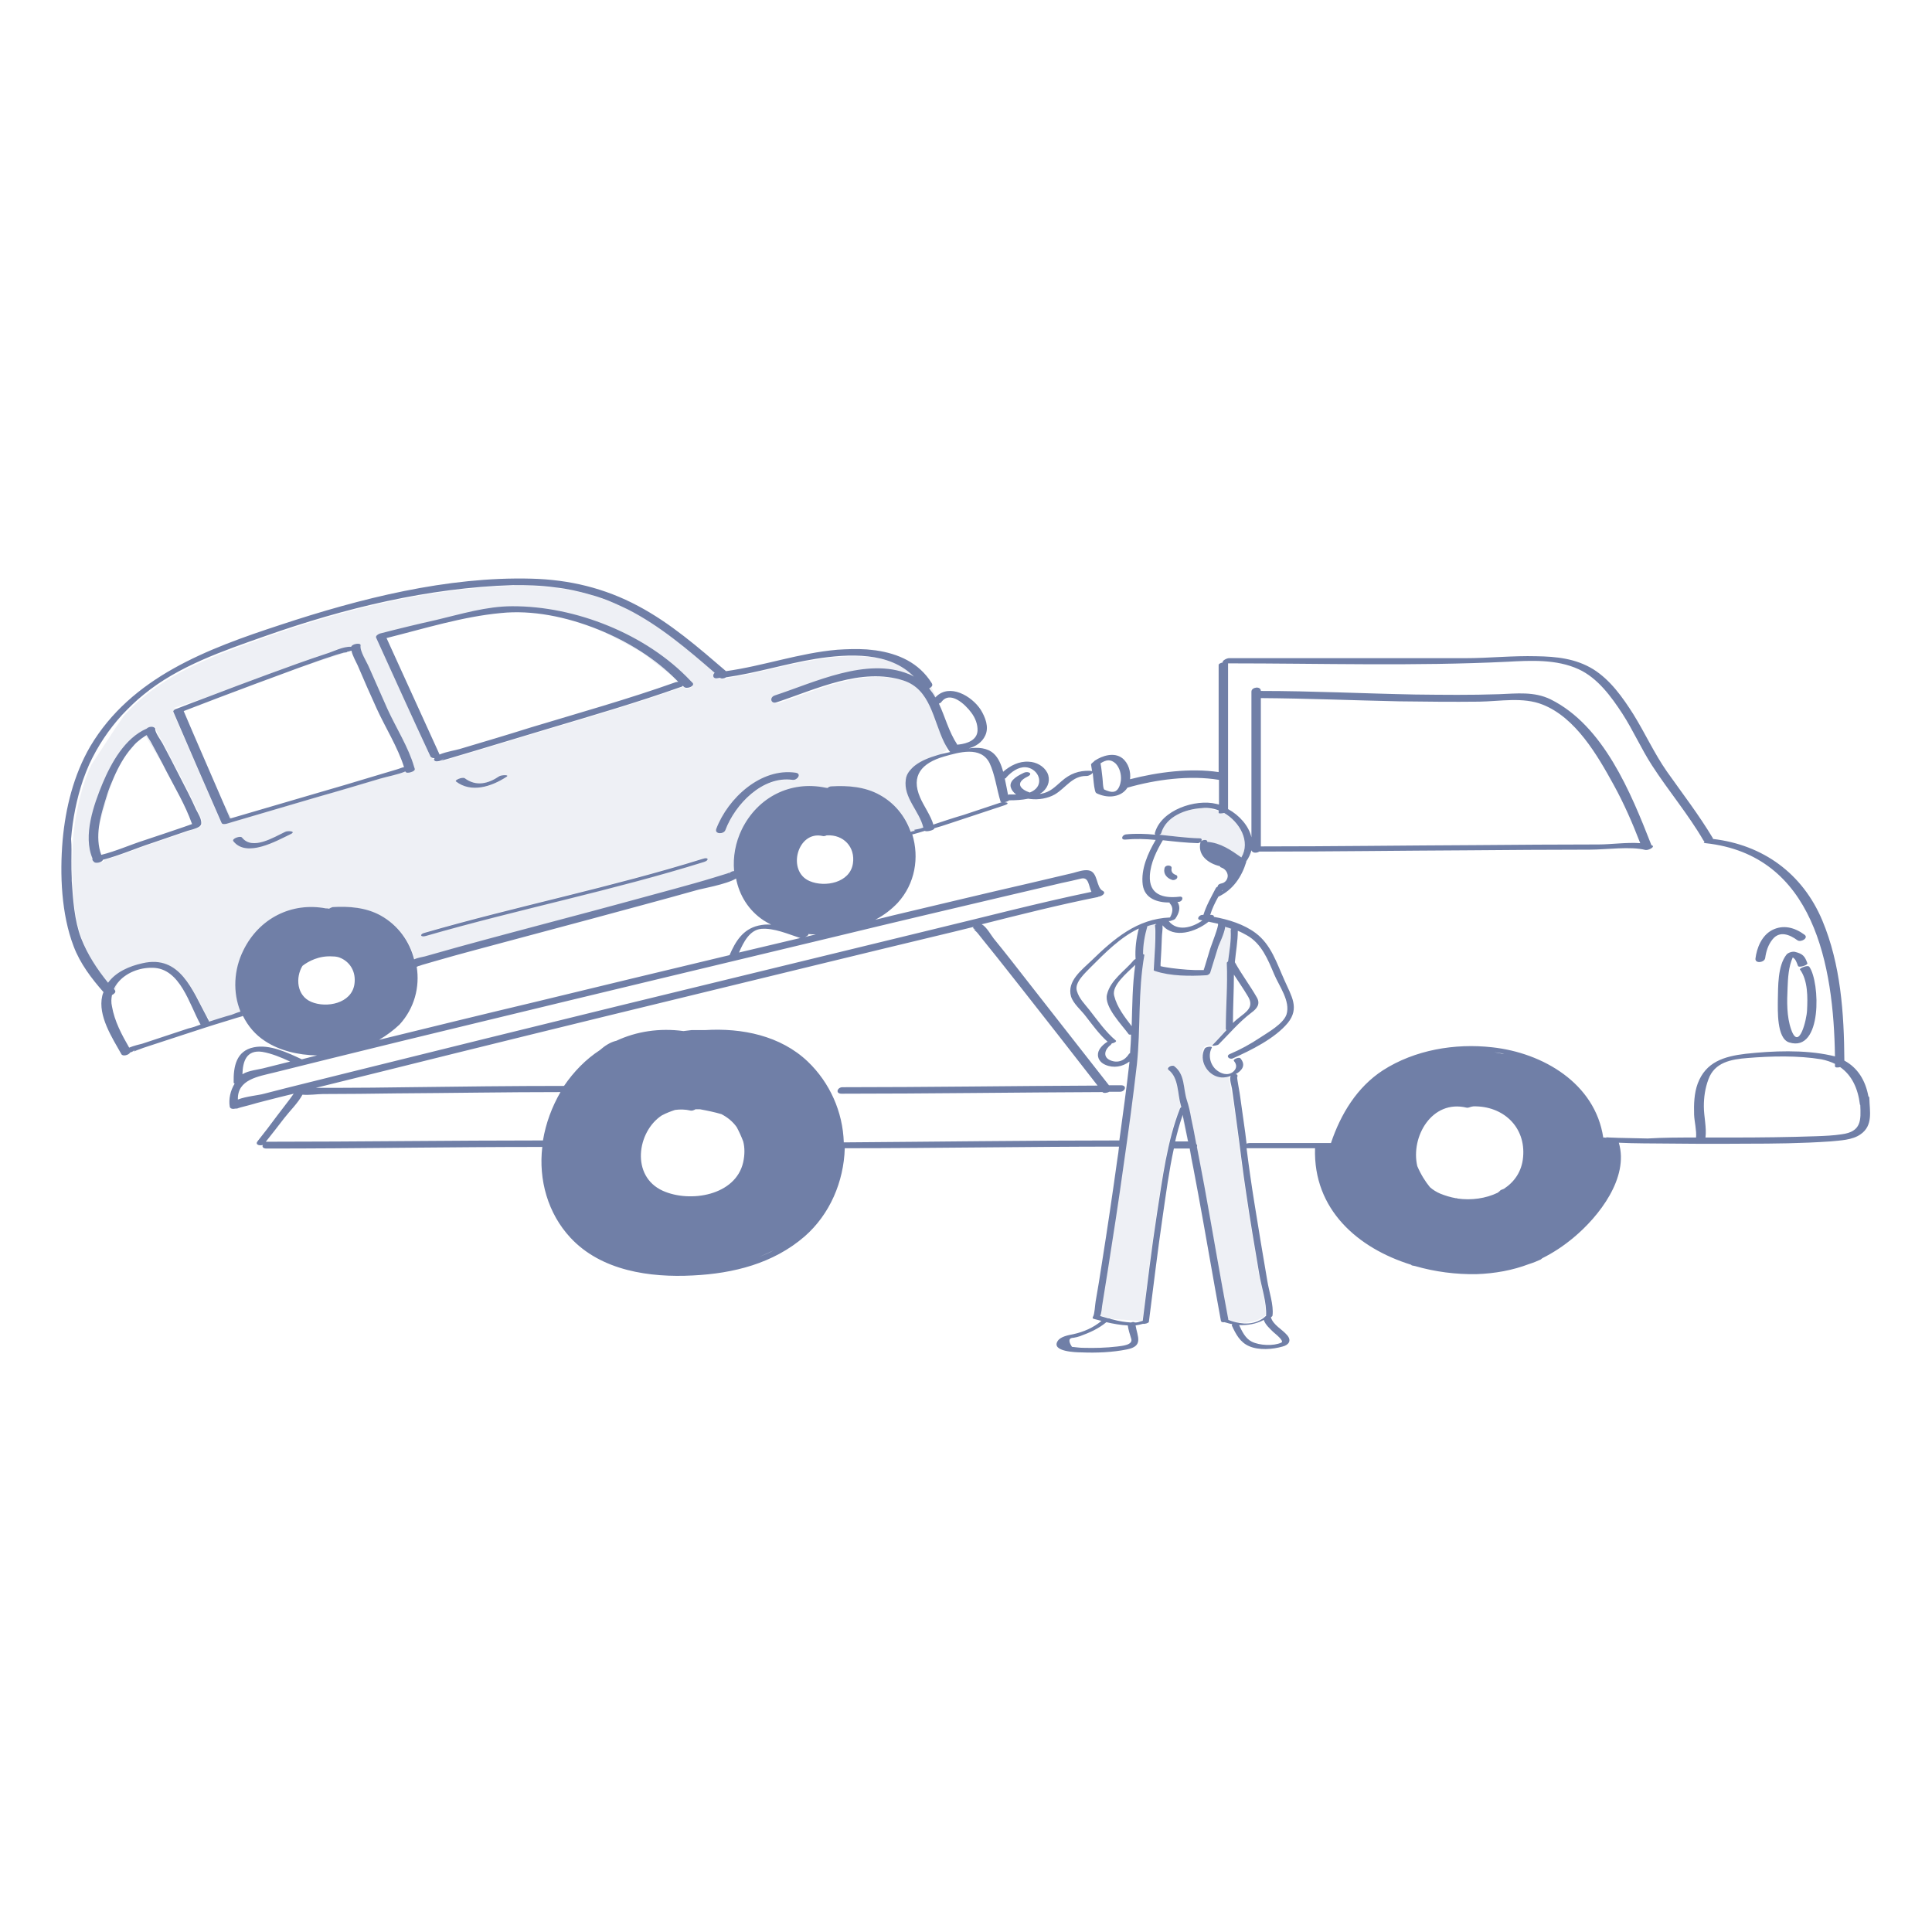 <?xml version="1.0" encoding="utf-8"?>
<!-- Generator: Adobe Illustrator 25.2.1, SVG Export Plug-In . SVG Version: 6.00 Build 0)  -->
<svg version="1.1" id="Layer_1" xmlns="http://www.w3.org/2000/svg" xmlns:xlink="http://www.w3.org/1999/xlink" x="0px" y="0px"
	 viewBox="0 0 595.3 595.3" style="enable-background:new 0 0 595.3 595.3;" xml:space="preserve">
<style type="text/css">
	.st0{opacity:0.12;fill:#707FA7;}
	.st1{fill:#707FA7;}
</style>
<path id="color_x5F_2" class="st0" d="M365,346c0.4,2,0.8,3.9,1.2,5.9c-0.1,0-0.1,0-0.2,0c-0.7-3.2-1.3-5.9-1.7-7.8
	c0-0.1,0.1-0.3,0.1-0.4C364.6,344.4,364.8,345.2,365,346z M387.8,392.1c-1.4-8.2-2.8-16.5-4-24.7c-1.1-7.1-1.9-14.3-2.9-21.5
	c-0.2-1.5-0.4-3-0.6-4.5l-1.8-10.1c-1.1,0.3-2.2,0.4-3,0.2c-3.8-0.7-6.4-5.3-4.5-8.8c0.3-0.6,2.4-0.8,2.2-0.3c0,0,0,0,0,0l0.4-0.4
	c-0.1,0-0.1-0.1,0-0.2c1.5-1.5,2.9-3.1,4.3-4.6c-0.1-0.1-0.2-0.2-0.2-0.4c0-6.8,0.6-13.5,0.3-20.3c0,0,0,0,0,0c0,0,0,0,0,0
	c0-0.1,0-0.1,0.1-0.2c0.1-0.1,0.2-0.2,0.3-0.3c0.4-3.2,1-6.4,0.8-9.6c0-0.2,0.1-0.3,0.2-0.4c-0.5-0.2-1-0.4-1.5-0.5h-0.5
	c-0.3,2-1.7,4.9-2.1,5.9c-0.8,2.7-1.7,5.4-2.5,8.1c-0.2,0.5-0.8,0.8-1.2,0.8c-5,0.3-11,0.3-15.8-1.3c-0.3-0.1-0.5-0.2-0.4-0.5
	c0.1-2.3,0.3-4.7,0.4-7c0.1-1.6,0.1-3.3,0.1-5c0-1.4-0.5-1.9,0.5-1.9c-0.2,0-0.3,0-0.4-0.1c-0.9,0.2-1.8,0.4-2.6,0.7
	c0,0,0,0.1,0,0.1c-0.8,2.8-1.3,5.6-1.3,8.5c0.2,0,0.4,0.1,0.4,0.3c-2,11.2-1.1,22.4-2.3,33.7c-1.2,10.4-2.6,20.8-4.1,31.1
	c-1.5,10.9-3.2,21.8-4.9,32.6c-0.6,3.5-1.1,7.1-1.7,10.6c-0.1,0.8-0.2,2.2-0.6,3.2c0.8,0.2,1.6,0.5,2.4,0.7c0.4,0,0.7,0.1,0.8,0.2
	c0.2,0.1,0.5,0.1,0.8,0.2l8.3,0.6c0.2-0.1,0.5-0.1,0.7-0.2c0,0,0.1,0,0.1,0c1.4-11.1,2.7-22.1,4.4-33.1c1.7-10.8,3.1-22.2,7.1-32.4
	c0.1-0.1,0.2-0.3,0.4-0.4c-0.1-0.2-0.1-0.5-0.2-0.7c-1-3.4-0.6-8.3-3.7-10.7c-0.9-0.7,1-1.7,1.7-1.2c3.4,2.6,2.7,6.8,3.9,10.5
	c0.6,1.8,1,3.6,1.3,5.4c0.6,2.7,1.1,5.4,1.6,8.1c0.3,0.2,0.3,0.6,0.2,0.9c0.8,4,1.5,8,2.3,12.1c2.5,13.7,4.8,27.5,7.4,41.2
	c1.5,0.6,3.2,1,4.8,1.1c0.4,0,0.7,0,1.1-0.1c1.7-0.2,3.3-0.8,4.4-1.3c0.3-0.2,0.7-0.5,1-0.8c0,0,0.1-0.1,0.2-0.1
	C390.2,401.1,388.4,395.9,387.8,392.1z M371.3,297.5l-0.6,1.3c0.1,0,0.1,0,0.2,0C371,298.4,371.1,298,371.3,297.5z M366.4,353.8
	c0.4,1.9,0.8,3.9,1.3,6c-0.4-2-0.8-4-1.1-6C366.5,353.8,366.4,353.8,366.4,353.8z M370,259.4c0,0-0.1,0.1-0.1,0.1c0,0,0,0,0.1,0
	C369.9,259.5,370,259.5,370,259.4z M370.1,259.3c0.6-0.5,2-0.6,1.9,0.2c4.1,0.3,7.2,2.5,10.5,4.8c2.9-4.9-0.5-10.9-5.3-13.7
	c-0.8,0.2-1.7,0.2-1.7,0s0-0.4,0-0.7c-1.6-0.5-3.3-0.8-5.2-0.9c-5.1,0.3-11,2.6-12.5,7.7c-0.1,0.3-0.3,0.4-0.6,0.5
	c4.1,0.4,8.2,1,12.4,1.1C370.5,258.4,370.5,258.8,370.1,259.3z M30.5,254.7c1.2-4.5,2.8-10.5,4.7-15.3c-0.8,1.8-1.5,3.5-2,5.1
	C32.2,247.5,31,251.1,30.5,254.7z M208.6,209.5c-6.5-6.3-15-11.8-24.1-15.5c7.3,3.5,13.5,7.2,13.5,7.2L208.6,209.5z M46.7,228.7
	c-0.3-0.6-1-1.5-1.4-2.3c-0.2,0.1-0.3,0.2-0.5,0.3l6.6,10.9c0,0,0,0,0,0C49.8,234.6,48.3,231.7,46.7,228.7z M40.8,230.2
	c0.7-0.7,1.2-1.3,1.7-1.8C41.9,229,41.3,229.6,40.8,230.2z M106.6,200.8c0.7,0.2-0.4,0.2-0.9,0.3c-0.8,0.2-1.6,0.5-2.4,0.7
	c-2.4,0.8-4.9,1.6-7.3,2.5c-1.4,0.5-2.8,1-4.2,1.5l15.6-5C107.1,200.8,106.8,200.8,106.6,200.8z M108.1,200.5l0.1,0c0,0,0,0,0,0
	C108.2,200.5,108.1,200.5,108.1,200.5z M70.9,252.2c0.1,0,0.2-0.1,0.4-0.1l-2.7-5.2C69.4,248.6,70.1,250.4,70.9,252.2z M209.3,210.2
	C209.2,210.1,209.2,210.1,209.3,210.2L209.3,210.2C209.2,210.2,209.3,210.2,209.3,210.2z M267.2,200c0.9,0.1,1.8,0.2,2.8,0.3
	C269,200.1,268,199.9,267.2,200z M35.3,305.1c0.1,0.1,0.2,0.2,0.2,0.3c0.1-0.6,0.3-1.5,0.7-2.5c-0.5,0.6-0.9,1.2-1.2,1.9
	C35.1,304.9,35.2,305,35.3,305.1z M288.4,214.6l-1.5-3c-0.2,0.2-0.4,0.3-0.6,0.4c0.7,0.9,1.4,1.8,1.9,2.8
	C288.3,214.7,288.4,214.7,288.4,214.6z M129.5,296.4C129.5,296.4,129.5,296.4,129.5,296.4C129.5,296.4,129.5,296.4,129.5,296.4
	C129.5,296.4,129.5,296.4,129.5,296.4z M291.3,228.8l0.4,2.4c0,0-1.1,0.7-2.6,1.6c-2.3,0.7-5,1.7-6.9,3.2c-0.1,0-0.2,0.1-0.3,0.1
	c-0.8,0.1-1.2,0.7-1.4,1.6c-0.6,0.8-1,1.6-1.1,2.6c-0.8,5.6,4.2,9.8,5.4,14.8c-0.3,0.1-0.6,0.2-0.9,0.3c-1,0.3-2.1,0.2-1.9,0.5
	l-1.3,0.2c-1.7-4.6-5-8.6-9.5-11.1c-4.5-2.5-9.8-2.9-14.8-2.6c-0.5,0-0.9,0.2-1.2,0.5l-0.7-0.1l0,0c-10.7-2.2-20.8,2.9-25.7,12.8
	c-2,4.1-2.8,8.6-2.4,12.9c-0.8,0.1-1.6,0.5-1.6,1.1c0-0.5,0.3-0.7,0.3-0.7c0,0-0.3,0.2-1,0.4c-1.3,0.4-2.6,0.8-3.9,1.2
	c-4,1.2-8,2.3-11.9,3.4c-11.3,3.1-22.7,6.2-34.1,9.2c-10.9,2.9-21.9,5.8-32.8,8.8c-3.5,0.9-6.9,1.9-10.3,2.9
	c-0.8,0.2-2.2,0.5-3.3,0.9c-1.4-5.5-4.9-10.6-10.3-13.5c-4.5-2.5-9.8-2.9-14.8-2.6c-0.5,0-0.8,0.2-1.1,0.5c-0.3,0-0.7,0-1-0.1
	c-10.6-2-20.6,3-25.4,12.9c-3,6-3.3,13-0.9,18.9c-1.1,0.3-2.2,0.8-2.8,1c-2.3,0.7-4.6,1.4-6.9,2.1c0-0.1,0-0.2-0.1-0.3
	c-0.1-0.1-0.2-0.3-0.2-0.4v-0.5c0,0-0.2-0.1-0.4-0.3c-4.4-8.1-8.2-19.2-19.8-16.5c-4.1,1-8.2,2.8-10.6,6c-3.5-4.1-6.4-8.6-8.3-13.7
	c-2.1-5.5-2.5-11.9-2.9-17.7c0-0.1,0-0.3,0-0.4c0-0.1,0-0.3,0-0.4c-0.1-1.8-0.1-3.6-0.1-5.4c0.1-2.2,0.2-4.6,0.3-6.6
	c0.5-6.2,1.7-12.3,3.7-18.2c0.6-1.6,1.2-3.2,1.9-4.8c1.8-2.6,6.8-10.5,10.1-15.2c2.1-2.3,4.3-4.4,6.7-6.3
	c10.7-8.7,24.6-13.4,37.4-18c24.4-8.6,50.4-15,76.3-15.7c2.1-0.1,4.3,0,6.4,0.1l6.7,0.6c3.6,0.5,7.2,1.2,10.7,2.2
	c2.1,0.7,4.7,1.6,7.6,2.7c1.4,0.6,2.8,1.2,4.1,1.9c9.8,5,18.4,12.4,26.7,19.5c-0.2,0.2-0.3,0.5-0.4,0.7c-0.1,0.6,0.2,1.1,1.2,1
	c0.2,0,0.5-0.1,0.7-0.1c0.1,0,0.2,0,0.2,0c0.5,0.3,1.3,0.1,1.8-0.2c9.3-1.4,18.4-4.3,27.7-5.7c10.2-1.6,22.6-2.2,30.2,5.5
	c-0.5-0.3-1-0.5-1.6-0.8c-13-5.3-29.1,2.6-41.3,6.6c-1.7,0.6-1.2,2.7,0.6,2.1c12.1-4,26.2-10.9,39.1-6.7
	C287.1,212.5,287.8,221.8,291.3,228.8z M115.9,196.5c5.6,12.2,11.2,24.4,16.7,36.7c0.2,0.4,0.7,0.6,1.3,0.6c0,0.1-0.1,0.1-0.1,0.2
	c0,0.2,0,0.3,0,0.4c0.1,0.2,0.4,0.4,0.8,0.4c0.8,0.1,1.9-0.4,2.1-1.1c-0.2,0.8-1.6,1.1-0.4,0.8c0.7-0.2,1.4-0.4,2.1-0.6
	c2.5-0.7,4.9-1.5,7.4-2.2c7.6-2.3,15.2-4.6,22.9-6.9c13.7-4.1,27.6-8.1,41-12.9c0.1,0,0.2-0.1,0.3-0.1c0.2-0.1,0.3-0.2,0.4-0.3
	c0.1,0.1,0.2,0.2,0.3,0.3c0.8,0.9,3.6-0.2,2.7-1.2c-0.2-0.2-0.5-0.5-0.7-0.7c-13.5-14.2-35.4-23-54.9-22.9
	c-7.8,0.1-15.7,2.4-23.3,4.2c-5.8,1.4-11.6,2.8-17.4,4.2C116.7,195.4,115.6,195.9,115.9,196.5z M153.7,239.2
	c-3.4,2.3-7.1,3.2-10.6,0.6c-0.7-0.5-3.3,0.6-2.7,1c4.8,3.6,11,1.7,15.6-1.4C157.2,238.5,154.3,238.8,153.7,239.2z M61.7,254.7
	c0.2-0.1,0.3-0.2,0.4-0.4c0.1-0.1,0.2-0.3,0.2-0.4c0.1-1.4-1-3.2-1.6-4.5c-1.6-3.4-3.3-6.8-5-10.1c-1.8-3.4-3.6-6.8-5.3-10.2
	c-0.6-1.1-2-3-2.3-4.3c0.1-0.2,0-0.3-0.1-0.5c0,0,0,0,0,0c-0.5-0.5-1.9-0.4-2.5,0.2c-6.7,2.9-11,10.5-13.6,16.9
	c-2.7,6.5-6.2,16-3.1,23.1c-0.1,0.3,0,0.6,0.4,0.8c0,0,0,0.1,0.1,0.1c0,0,0,0,0,0c0.5,0.9,2.8,0.3,2.9-0.5c0,0,0.1,0,0.1,0
	c5-1.3,10.1-3.5,14.9-5.1c3.7-1.2,7.4-2.5,11.1-3.8C58.7,255.8,60.7,255.4,61.7,254.7z M87.9,256.3c-3.6,1.7-10.1,5.8-13.3,1.8
	c-0.5-0.7-3.3,0.3-2.7,1.1c4.1,5.2,13.3-0.1,17.7-2.2C91.4,256.1,88.7,255.9,87.9,256.3z M126.6,237.9c0.6-0.2,1.2-0.6,1.1-1
	c-0.1-0.2-0.1-0.4-0.2-0.6c-1.7-6.1-5.6-12.2-8.2-17.8c-1.9-4.3-3.9-8.6-5.7-12.9c-0.6-1.4-2.9-5-2.6-6.7c0.2-0.9-2.7-0.4-2.9,0.4
	c-2.4-0.2-5.6,1.4-7.6,2.1c-6.1,2-12.1,4.2-18.1,6.4c-6.3,2.3-12.6,4.7-18.9,7.1l-9.8,3.2l0.3,0.5c-0.3,0.2-0.8,0.5-0.7,0.8
	c4.9,11.3,9.9,22.7,14.8,34c0,0.1,0.1,0.1,0.1,0.2c0.2,0.5,1.2,0.3,1.6,0.2c0.7-0.2,1.3-0.4,2-0.6c8.7-2.6,17.5-5.1,26.2-7.7
	c6.4-1.9,12.7-3.7,19.1-5.6c2.3-0.7,5.3-1.1,7.7-2.2C125,238.2,125.9,238.1,126.6,237.9z M216.6,264.5
	c-28.2,8.8-57.3,14.6-85.7,22.8c-1.7,0.5-1.4,1.5,0.3,1c28.4-8.2,57.5-14,85.7-22.8C218.6,265.1,218.3,264,216.6,264.5z
	 M245.2,238.2c-10.7-1.6-20.9,7.8-24.5,17.3c-0.6,1.6,2.3,1.6,2.8,0.4c3-8,11.5-16.8,20.7-15.5C245.7,240.6,247.2,238.5,245.2,238.2
	z"/>
<path id="color_x5F_1" class="st1" d="M362.6,270.7c-0.4,0.4-1,0.6-1.5,0.4c-1.5-0.5-2.7-1.8-2.3-3.5c0.1-0.6,0.6-0.9,1.2-0.9
	c0.4,0,1.1,0.2,1,0.8c-0.2,1.1,0.3,1.7,1.3,2.1C362.8,269.7,362.9,270.3,362.6,270.7z M573.3,349.5c-2.5,1.8-6.3,1.9-9.3,2.2
	c-8.7,0.6-17.4,0.7-26,0.7c-10.5,0.1-21.1,0-31.6-0.1c-2.5,0-5.1-0.1-7.6-0.2c3.2,10.8-6.1,22.7-13.9,29.2c-3.1,2.6-6.3,4.7-9.7,6.4
	c0,0,0,0-0.1,0.1c-0.1,0.1-0.3,0.2-0.4,0.3c-1.1,0.5-2.3,1-3.6,1.4c-5,1.9-10.4,2.9-16.2,3.1c-6.2,0.1-12.7-0.7-18.9-2.5
	c-0.3-0.1-0.7-0.1-1-0.2c-0.1-0.1-0.1-0.1-0.2-0.2c-16.4-5.1-30.2-17-29.6-35.9c-6.9,0-13.8,0-20.7,0c-0.1,0-0.3,0-0.4,0
	c0.7,5.6,1.5,11.2,2.4,16.8c1.3,8,2.6,16.1,4,24.1c0.5,3.2,2,7.4,1.6,10.6c0,0.2-0.2,0.4-0.5,0.6c0.7,2.4,3.5,3.7,5,5.5
	c1.4,1.6,0.6,3-1.4,3.5c-3.1,0.9-7.3,1.2-10.3-0.1c-2.8-1.2-4.1-3.7-5.3-6.3c-0.1-0.2,0-0.3,0.1-0.5c-0.8-0.1-1.6-0.4-2.4-0.6
	c-0.5,0.1-1,0-1.1-0.4c-2.4-13-4.6-26.1-7-39.1c-0.5-2.7-1-5.3-1.5-8c-0.4-2-0.8-4-1.1-6c0,0-0.1,0-0.1,0c-1.6,0-3.2,0-4.8,0
	c-1.5,6.8-2.4,13.8-3.4,20.6c-1.6,10.9-2.9,21.9-4.3,32.8c-0.1,0.4-1.3,0.7-1.8,0.6c-0.8,0.2-1.5,0.4-2.3,0.5
	c0.6,3.5,2.5,6.4-2.7,7.4c-4.5,0.9-9.4,1.1-14.1,0.9c-1.4,0-9.3-0.2-7.2-3.5c0.9-1.4,3.3-1.8,4.8-2.1c3.2-0.7,6.2-2,8.7-4.1
	c-0.8-0.2-1.6-0.4-2.3-0.6c-0.5-0.1-0.5-0.4-0.3-0.7c0.5-0.8,0.6-3.6,0.8-4.7c0.7-3.9,1.3-7.7,1.9-11.6c1.7-10.7,3.3-21.5,4.8-32.3
	c0.2-1.3,0.4-2.5,0.5-3.8c-28.2,0-56.3,0.5-84.5,0.5c-0.3,10.3-4.6,20.4-12.4,27.2c-9.6,8.3-21.9,11.4-34.4,12
	c-13.2,0.7-28.2-1.4-37.7-11.6c-7-7.5-9.9-17.9-8.7-28c-28.3,0-56.7,0.5-85,0.5c-1.1,0-1.4-0.6-1.1-1.1c-1.1,0.3-2.5-0.1-1.6-1.2
	c2-2.5,4-5.1,5.9-7.7c1.3-1.7,2.6-3.4,3.9-5.1c0.4-0.6,0.9-1.2,1.3-1.8c-1.5,0.4-3,0.7-4.5,1.1c-3,0.8-6.1,1.5-9.1,2.4
	c-0.9,0.2-1.8,0.5-2.7,0.7c-0.8,0.2-0.8,0.3-0.7,0.2c-0.3,0.2-0.7,0.2-1.1,0.2c-0.7,0.2-1.5,0-1.6-0.6c-0.4-2.3,0.2-5,1.5-7.1
	c-0.2-0.1-0.3-0.2-0.3-0.4c-0.1-4.9,0.8-9.7,6.2-10.8c4.9-1,10.3,1.6,14.8,3.7c1.6-0.4,3.2-0.8,4.7-1.2c-5.9-0.1-11.6-1.5-16-4.4
	c-3.1-2-5.3-4.7-6.8-7.7c-0.1,0-0.3,0-0.5,0.1c-0.5,0.1-0.9,0.3-1.4,0.4c-1.3,0.4-2.6,0.8-3.9,1.2c-4,1.2-7.9,2.5-11.9,3.8
	c-3.7,1.2-7.4,2.4-11,3.6c-1.3,0.4-2.7,0.9-4,1.4c-0.6,0.2-0.9,0.4-1,0.4c0.1-0.1,0.2-0.2,0.2-0.5c-0.1,0.3-0.6,0.6-1.3,0.8
	c-0.4,0.8-2.3,1.3-2.7,0.5c-2.8-5-7.3-11.8-5.9-17.9c0.1-0.4,0.2-0.8,0.4-1.2c-3.7-4.2-7.2-8.8-9.2-14.1c-3.8-9.9-4.3-22.2-3.4-32.7
	c0.9-10,3.4-20.1,8.5-28.9c12.7-21.4,36.1-30.1,58.7-37.5c24.5-8.1,51.3-14.9,77.3-14.2c11.6,0.3,22.5,2.9,32.8,8.4
	c10,5.3,18.6,12.8,27.1,20.1c11.5-1.6,22.6-5.6,34.3-6.6c3-0.2,6.1-0.3,9.1-0.1c0.9,0.1,1.8,0.2,2.8,0.3c6.8,1,13.2,3.7,17.2,10.1
	c0.3,0.5,0.2,0.9-0.2,1.2c-0.2,0.2-0.4,0.3-0.6,0.4c0.7,0.9,1.4,1.8,1.9,2.8c0.1-0.1,0.1-0.1,0.2-0.2c4.2-4.2,11-0.3,13.8,4
	c1.4,2.3,2.6,5.3,1.4,7.9c-1,2.2-3,3.4-5.1,4c2.9-0.4,5.7-0.2,7.7,1.6c1.4,1.3,2.3,3.3,2.9,5.6c2.2-1.9,4.9-3.3,7.9-3.1
	c2.3,0.1,4.6,1.3,5.7,3.4c1,2,0.4,4.3-1.3,5.8c-0.3,0.3-0.7,0.5-1,0.7c0.1,0,0.2,0,0.3,0c2.9-0.5,4.3-2.1,6.4-3.9
	c2.6-2.3,5.3-3.3,8.7-3.2c0.3,0,0.5,0.1,0.7,0.1c-0.1-0.6-0.2-1.3-0.3-1.9c-0.1-0.3,0.3-0.6,0.7-0.9c0.1-0.1,0.2-0.2,0.4-0.4
	c2.4-1.6,6-2.7,8.5-0.8c1.9,1.5,2.7,4.2,2.4,6.5c0,0,0,0,0,0c8.6-2.2,18.5-3.5,27.3-2.2c0-11,0-22,0-33c0-0.4,0.6-0.6,1.3-0.8
	c-0.4-0.4,1.1-1.3,1.9-1.3c16.5,0,33,0,49.5,0c7.8,0,15.6,0,23.3,0c7.3,0,14.6-0.8,21.9-0.6c6.2,0.1,12.1,0.7,17.5,4
	c5.3,3.3,9.1,8.7,12.4,13.9c3.6,5.8,6.4,12,10.3,17.6c4.8,6.8,9.9,13.4,14.2,20.6c0,0.1,0,0.1,0,0.2c15.4,1.8,27.6,10.6,33.7,25.1
	c5.7,13.6,6.7,28.6,6.8,43.2c4.1,2.2,6.5,6.1,7.4,11c0.2,0.1,0.3,0.3,0.3,0.6C576.1,342.4,577.2,346.8,573.3,349.5z M348.2,324.5
	c0.1-1.9,0.3-3.8,0.3-5.7c-0.3,0-0.6,0-0.7-0.1c-2-2.8-7.7-8.5-6.7-12.3c1.1-4.5,5.5-7.2,8.3-10.6c0.1-0.1,0.3-0.2,0.5-0.3
	c-0.2-3.2,0.2-6.3,1-9.4c-5.7,2.7-10.4,7.5-14.9,12c-1.5,1.6-5,4.6-4.2,7.2c0.7,2.4,2.3,3.9,3.8,5.8c2.6,3.3,5,6.8,8.2,9.5
	c0.4,0.3-0.5,0.8-1.2,0.9c-0.1,0.1-0.2,0.2-0.3,0.4c-1.8,1.3-2.7,3.7-0.2,4.8c2.3,1,4.5,0.1,5.8-2
	C347.9,324.7,348,324.6,348.2,324.5z M349.8,297.3c-2.8,2.7-7.3,6.4-6.5,9.5c0.9,3.6,3.2,6.5,5.4,9.4
	C348.9,309.9,348.9,303.6,349.8,297.3z M375.2,284.6c-0.9-0.2-1.8-0.4-2.8-0.6c-4,3.2-10.7,5.3-14.2,1.1c0.1,1.3-0.2,2.8-0.2,3.7
	c-0.1,2.7-0.2,5.4-0.4,8.1c0,0.4,0,0.7,0,0.8c1.1,0.3,2.3,0.4,3.4,0.6c3.2,0.4,6.4,0.7,9.7,0.6c0.1,0,0.1,0,0.2,0
	c0.1-0.4,0.3-0.9,0.4-1.3c0.5-1.8,1.1-3.5,1.6-5.3c0.4-1.2,2.7-7.1,2.4-7.6C375.3,284.7,375.3,284.6,375.2,284.6z M374.6,273.7
	c0.1-0.2,0.3-0.4,0.6-0.5c0,0,0,0,0-0.1c0.1-0.6,0.7-0.8,1.2-0.9c1.1-0.2,1.9-1.2,1.9-2.4c-0.1-1.2-0.9-2.1-2-2.5
	c-0.3-0.1-0.4-0.2-0.4-0.4c-3.5-0.8-7-3.3-6-7.4c0,0,0-0.1,0.1-0.1c0,0,0-0.1,0.1-0.1c0,0-0.1,0.1-0.1,0.1c-0.3,0.2-0.6,0.4-0.9,0.4
	c-3.6-0.1-7.2-0.5-10.8-0.9c0,0,0,0,0,0c-1.9,3.2-3.8,7-4,10.9c-0.3,5.8,4,7.1,9.1,6.5c1.5-0.2,1,1.5-0.2,1.6c-0.1,0-0.3,0-0.4,0
	c1.1,1.6,0.5,3.5-0.6,5.1c-0.2,0.3-0.7,0.5-1.1,0.6c-0.2,0.1-0.5,0.2-0.7,0.2c-0.1,0-0.2,0-0.3,0c2.6,3.3,7.2,2.1,10.4-0.2
	c-0.2,0-0.4-0.1-0.6-0.1c-1.5-0.2-0.3-1.7,0.7-1.6c0.1,0,0.1,0,0.2,0C371.7,279,373.2,276.4,374.6,273.7z M375.5,249.7
	c-1-0.4-1.9-0.6-2.9-0.7c-0.7-0.1-1.5-0.1-2.3,0c-5.1,0.3-11,2.6-12.5,7.7c-0.1,0.3-0.3,0.4-0.6,0.5c4.1,0.4,8.2,1,12.4,1.1
	c0.8,0,0.8,0.5,0.5,0.9c0.6-0.5,2-0.6,1.9,0.2c4.1,0.3,7.2,2.5,10.5,4.8c2.9-4.9-0.5-10.9-5.3-13.7c-0.8,0.2-1.7,0.2-1.7,0
	s0-0.4,0-0.7C375.5,249.9,375.5,249.8,375.5,249.7z M376.5,274.5c0.1-0.1,0.3-0.2,0.4-0.3c-0.1,0.1-0.2,0.1-0.3,0.1
	C376.5,274.4,376.5,274.4,376.5,274.5z M339.1,235.2c0.3,1.5,0.4,3,0.6,4.5c0.1,0.5,0.1,3.4,0.6,3.6c0.9,0.4,2.1,0.9,3.1,0.6
	c1.4-0.4,1.9-2.5,2-3.7c0.1-1.7-0.4-3.6-1.6-4.9C342.2,233.8,340.8,234.1,339.1,235.2z M309.6,239.9c0.4,1.8,0.7,3.5,1,5
	c0.2-0.1,0.5-0.1,0.7-0.1c0.6,0,1.2,0,1.8,0c-0.8-0.6-1.4-1.3-1.7-2.4c-0.4-2.2,2.7-3.6,4.1-4.3c1.3-0.6,3,0.3,1.1,1.2
	c-4.1,2-2,4,0.7,4.9c0.7-0.3,1.3-0.6,1.9-1.2c1.1-1.1,1.3-2.7,0.6-4.1c-0.7-1.4-2.2-2.4-3.8-2.5c-2.3-0.1-4.3,1.4-5.9,3.1
	C310.1,239.7,309.9,239.8,309.6,239.9z M290.9,233.1c-6.9,2-10.3,5.9-7.4,12.6c1.1,2.6,3.3,5.6,4.1,8.4c0.1,0,0.1,0,0.2-0.1
	c3-1,6-2,9.1-2.9c3.9-1.3,7.8-2.6,11.7-3.9c0.1,0,0.1,0,0.2,0c-0.3,0-0.5-0.1-0.5-0.2c-1.2-3.9-1.7-8.3-3.4-11.9
	C302.2,229.8,295.5,231.8,290.9,233.1z M289.3,216.8c1.9,4,3,8.6,5.7,12.7c0.2-0.1,0.3-0.1,0.5-0.1c2.5-0.3,5.5-1.3,5.7-4.2
	c0.1-2-0.7-4-1.9-5.6c-1.9-2.6-6.6-7-9.3-3.2C289.8,216.6,289.6,216.7,289.3,216.8z M22,265.2c0,1.8,0,3.6,0.1,5.4
	c0,0.1,0,0.3,0,0.4c0,0.1,0,0.3,0,0.4c0.4,5.8,0.8,12.2,2.9,17.7c2,5.1,4.9,9.5,8.3,13.7c2.4-3.3,6.5-5.1,10.6-6
	c11.6-2.7,15.4,8.4,19.8,16.5c0.1,0.3,0.3,0.5,0.4,0.8c0.1,0.1,0.2,0.3,0.2,0.4c0.1,0.1,0.1,0.2,0.1,0.3c2.3-0.7,4.6-1.5,6.9-2.1
	c0.6-0.2,1.7-0.7,2.8-1c-2.4-5.9-2.1-12.9,0.9-18.9c4.8-9.8,14.8-14.9,25.4-12.9c0.3,0,0.6,0,1,0.1c0.3-0.2,0.7-0.4,1.1-0.5
	c5-0.3,10.3,0.1,14.8,2.6c5.4,3,8.9,8,10.3,13.5c1.1-0.5,2.5-0.7,3.3-0.9c3.4-1,6.9-1.9,10.3-2.9c10.9-3,21.9-5.9,32.8-8.8
	c11.4-3,22.7-6.1,34.1-9.2c4-1.1,8-2.2,11.9-3.4c1.3-0.4,2.6-0.8,3.9-1.2c0.7-0.2,0.9-0.4,1-0.4c0,0-0.3,0.2-0.3,0.7
	c0-0.6,0.9-1.1,1.6-1.1c-0.4-4.3,0.4-8.8,2.4-12.9c4.9-9.9,15-15,25.7-12.8l0,0l0.7,0.1c0.3-0.3,0.7-0.5,1.2-0.5
	c5-0.3,10.3,0.1,14.8,2.6c4.6,2.5,7.8,6.5,9.5,11.1c0,0.1,0.1,0.2,0.1,0.3c0.6-0.2,1.2-0.4,1.6-0.2c-0.3-0.1-0.4-0.2-0.5-0.3
	c-0.2-0.2,0.9-0.2,1.9-0.5c0.3-0.1,0.6-0.2,0.9-0.3c-1.2-5.1-6.2-9.2-5.4-14.8c0.1-1,0.5-1.8,1.1-2.6c0.5-0.6,1-1.2,1.7-1.7
	c1.9-1.5,4.5-2.5,6.9-3.2c1.2-0.4,2.3-0.6,3.2-0.8c0.3-0.1,0.6-0.1,0.8-0.2c-0.1-0.1-0.2-0.1-0.3-0.3c-0.6-0.8-1.1-1.7-1.6-2.7
	c-3.4-7-4.2-16.3-12.5-19c-12.9-4.2-27,2.7-39.1,6.7c-1.8,0.6-2.3-1.5-0.6-2.1c12.2-4,28.3-11.9,41.3-6.6c0.6,0.2,1.1,0.5,1.6,0.8
	c-7.5-7.7-20-7.1-30.2-5.5c-9.3,1.5-18.4,4.4-27.7,5.7c-0.5,0.4-1.3,0.5-1.8,0.2c-0.1,0-0.2,0-0.2,0c-0.2,0-0.5,0.1-0.7,0.1
	c-1,0.1-1.3-0.4-1.2-1c0-0.2,0.2-0.5,0.4-0.7c-8.3-7.2-16.9-14.5-26.7-19.5c-1.4-0.7-2.8-1.3-4.1-1.9c-2.5-1.1-5-2-7.6-2.7
	c-3.5-1-7-1.8-10.7-2.2c-2.2-0.3-4.5-0.5-6.7-0.6c-2.1-0.1-4.2-0.1-6.4-0.1c-26,0.8-51.9,7.1-76.3,15.7c-12.8,4.5-26.7,9.2-37.4,18
	c-2.4,1.9-4.6,4.1-6.7,6.3c-4.1,4.5-7.5,9.6-10.1,15.2c-0.7,1.6-1.3,3.1-1.9,4.8c-2,5.9-3.2,12-3.7,18.2C22.1,260.8,22,263,22,265.2
	z M129.5,296.4C129.5,296.4,129.5,296.4,129.5,296.4C129.5,296.4,129.5,296.4,129.5,296.4c0,0,0,0.1,0,0.1
	C129.6,296.5,129.5,296.5,129.5,296.4z M95.9,308.7c4.7,2,12.4,0.5,13.3-5.4c0.6-3.9-1.4-7.1-4.7-8.3c-0.6-0.2-1.3-0.3-2-0.3
	c-4.2-0.3-7.5,1.5-9.3,2.9C91,301.2,91.4,306.8,95.9,308.7z M249.5,271.5c4.7,2,12.4,0.5,13.3-5.4c0.8-5.1-2.9-9-8-8.7
	c0,0-0.1,0-0.1,0c-0.4,0.2-0.9,0.3-1.2,0.2C245.7,255.8,242.3,268.5,249.5,271.5z M246.5,289c-3.7-1.2-8-3.1-11.9-2.8
	c-3.6,0.3-5.5,4.1-6.9,7.3c6.3-1.5,12.7-3,19-4.5C246.7,289,246.6,289,246.5,289z M248.1,288.7c1.1-0.3,2.2-0.5,3.3-0.8
	c-0.8,0-1.6,0-2.4-0.1C249.3,288,248.8,288.4,248.1,288.7z M61.8,315.7c-3.4-6-6.2-17.4-14.8-17.5c-4.1-0.1-8.3,1.6-10.7,4.6
	c-0.5,0.6-0.9,1.2-1.2,1.9c0.1,0.1,0.2,0.2,0.2,0.3c0.1,0.1,0.2,0.2,0.2,0.3c0.2,0.5-0.4,1-1,1.3c-0.2,1.1-0.3,2.2,0,3.5
	c0.8,4.6,3,8.7,5.3,12.7c1.4-0.6,3.6-1.1,4-1.2c4.7-1.6,9.5-3.1,14.2-4.7C59.3,316.6,60.5,316.2,61.8,315.7z M74.9,312.9
	C74.8,312.9,74.8,312.9,74.9,312.9c-0.2-0.1-0.3-0.1-0.4-0.1C74.6,312.9,74.8,312.9,74.9,312.9z M116.8,320.4
	c15.9-3.9,31.8-7.8,47.8-11.6c20.1-4.9,40.2-9.7,60.2-14.5c1.8-4.2,4.1-8,8.9-9.1c1.3-0.3,2.5-0.4,3.9-0.3c-0.8-0.4-1.5-0.8-2.3-1.3
	c-4.7-3.1-7.5-7.8-8.5-12.9c-2.9,1.8-11,3.2-12.2,3.6c-11,3.1-22,6-33,9c-11.7,3.1-23.4,6.3-35.1,9.4c-4.2,1.1-8.4,2.3-12.6,3.5
	c-1.3,0.4-2.5,0.7-3.8,1.1c-0.9,0.3-1.1,0.4-1,0.3c-0.2,0.1-0.5,0.2-0.7,0.3c1,6.2-0.7,12.8-5.3,17.8
	C121.3,317.4,119.2,319,116.8,320.4z M74.7,331c1.9-1.2,5-1.4,7.1-2c2.5-0.6,5.1-1.3,7.6-1.9c-2.8-1.3-5.7-2.5-8.6-3
	C75.9,323.4,74.8,327.1,74.7,331z M74.2,340.2c0-0.1,0-0.1-0.1-0.2C74.2,340.1,74.2,340.2,74.2,340.2z M107.7,330.4
	c27.8-6.9,55.7-13.8,83.5-20.6c31.6-7.7,63.3-15.4,94.9-23.1c16.7-4,33.4-8.4,50.2-11.9c-0.9-1.9-0.8-4.6-3.1-4.1
	c-2.1,0.5-4.2,1-6.2,1.4c-6,1.4-11.9,2.8-17.9,4.2c-17,4-34,8-50.9,12.1c-37.1,8.9-74.3,17.8-111.4,26.8
	c-15.3,3.7-30.6,7.4-45.9,11.2c-5.5,1.4-11,2.7-16.5,4.1c-4.8,1.2-11.3,2.1-11.1,8.3c2.5-1,6.4-1.3,8.1-1.8
	C90.2,334.7,99,332.6,107.7,330.4z M93.7,336.1C93.8,336,93.8,336,93.7,336.1C93.8,336,93.8,336,93.7,336.1
	C93.8,336,93.8,336,93.7,336.1z M167.3,351.4c0.9-5.4,2.8-10.4,5.4-14.9c-16.9,0-33.7,0.3-50.6,0.4c-7.5,0.1-15.1,0.2-22.6,0.2
	c-1.6,0-4.2,0.4-6.3,0.2c-1.4,2.6-3.9,5-5.6,7.2c-1.9,2.5-3.8,4.9-5.7,7.3c0.1,0,0.3,0,0.4,0C110.6,351.8,138.9,351.4,167.3,351.4z
	 M203.9,343.7c-7.6,5-9.6,18.7,0.3,23.2c8.4,3.8,22.5,1.5,24.8-8.8c0.5-2.3,0.5-4.5,0-6.4c-0.6-1.6-1.3-3.1-2-4.4
	c-1.2-1.7-2.8-3-4.7-4c-2-0.6-4.4-1.1-6.6-1.5c-0.4,0-0.8,0-1.2,0c-0.1,0-0.1,0-0.2,0c-0.5,0.3-1.1,0.5-1.5,0.4
	c-1.7-0.4-3.3-0.4-4.8-0.2C206.8,342.4,205.4,342.9,203.9,343.7z M238.5,385.2c-1.4,0.7-3,1.4-4.6,2.1
	C235.4,386.7,237,386,238.5,385.2z M344.9,351.4c1.1-8,2.2-16,3.1-24c0-0.1,0-0.2,0-0.3c-2.1,1.6-4.9,2.1-7.4,1
	c-1.2-0.5-2.2-1.5-2.3-2.9c-0.1-1.7,1.3-3.1,2.6-4c0.1-0.1,0.2-0.1,0.4-0.2c-2.6-2.3-4.6-5.1-6.7-7.8c-1.4-1.9-3.9-3.9-4.6-6.2
	c-1.3-4.7,3.3-8.1,6.3-11c7-6.8,14.1-12.9,24.2-13.3c0.8-1.4,1.2-3.1-0.1-4.4c0-0.1,0-0.1,0-0.2c-3.8,0-7.7-1.2-8.3-5.5
	c-0.6-4.8,1.6-9.7,4-13.8c-3.1-0.3-6.2-0.4-9.4-0.1c-1.5,0.1-1-1.4,0.2-1.6c3-0.3,6.1-0.2,9.1,0.1c-0.2-0.2-0.2-0.4-0.1-0.7
	c2-6.9,12.4-10.4,18.9-8.8c0.3,0.1,0.5,0.1,0.8,0.2c0-2.5,0-5.1,0-7.6c-9-1.5-19.5-0.1-28.2,2.4c-0.9,1.4-2.3,2.3-4.1,2.6
	c-1.6,0.3-3.3,0-4.8-0.6c-0.7-0.3-0.9-0.3-1.1-1.1c-0.2-0.8-0.3-1.6-0.4-2.5c-0.1-1-0.2-2-0.3-3c-0.3,0.5-1.2,1-1.9,1
	c-4.4-0.1-6.4,3.7-9.8,5.7c-2.1,1.2-5,1.7-7.4,1.4c-0.3,0-0.5-0.1-0.8-0.1c-1.9,0.4-3.9,0.5-5.8,0.5c-0.3,0.2-0.9,0.5-1.5,0.6
	c0.9,0,1.6,0.4,0.1,0.9c-5.7,1.9-11.5,3.8-17.2,5.7c-1.5,0.5-3,1-4.5,1.4c0,0,0,0,0,0c0.1,0.6-2.5,1.2-2.9,0.8
	c-0.7,0.2-1.3,0.4-2,0.6c-0.5,0.1-1.2,0.4-1.9,0.5c2.2,7.1,0.9,15.2-4.5,21.1c-1.9,2-4.2,3.8-6.9,5.2c1.8-0.4,3.6-0.9,5.3-1.3
	c14-3.3,28-6.7,42-9.9c4.5-1.1,9.1-2.1,13.6-3.2c1.5-0.4,3.4-1.1,4.9-0.8c2.9,0.5,2.2,5.3,4.3,6.3c1.1,0.6-0.1,1.6-1.3,1.8
	c-0.1,0-0.1,0-0.2,0.1c-12,2.4-23.9,5.4-35.8,8.4c1.5,0.8,2.9,3.4,3.7,4.4c3.6,4.4,7.1,8.9,10.6,13.4c8.3,10.6,16.6,21.2,24.9,31.8
	c1.2,0,2.5,0,3.7,0c2,0,1.3,2-0.3,2c-1.1,0-2.2,0-3.3,0c-0.7,0.4-1.8,0.5-2.1,0.1c0,0,0,0,0,0c-26.8,0.1-53.6,0.5-80.4,0.5
	c-2,0-1.3-2,0.3-2c26.2,0,52.4-0.4,78.6-0.5c-7.7-9.9-15.5-19.9-23.3-29.8c-3.5-4.4-6.9-8.8-10.4-13.1c-1.1-1.4-2.2-2.7-3.2-4
	c-0.7-0.9-1.8-1.4-0.6-1.3c-0.9-0.1-1-0.4-0.7-0.7c-2,0.5-4.1,1-6.1,1.5c-28,6.7-56.1,13.6-84.1,20.4c-30.9,7.5-61.8,15.1-92.7,22.8
	c-6.6,1.6-13.2,3.3-19.8,4.9c2.1,0,4.2,0,6.3,0c7.4,0,14.8-0.1,22.3-0.2c16-0.2,32-0.4,47.9-0.4c3-4.4,6.7-8.2,11-11
	c1.6-1.4,3.3-2.5,5.1-2.9c6.2-2.9,13.3-4,20.7-3c1.6-0.2,2.5-0.3,2.5-0.3h4.2c11.3-0.7,23.2,1.7,31.6,9.7
	c6.8,6.5,10.8,15.5,11.1,24.9C288.4,351.8,316.6,351.4,344.9,351.4z M347.5,408.4c-2.2-0.1-4.4-0.5-6.6-1c-2.4,2-5.1,3.2-8.1,4.3
	c-0.6,0.2-1.3,0.4-2,0.5c-1.5,0-1.7,1-0.5,2.8c1.2,0.1,2.3,0.3,3.5,0.3c3.5,0.1,7,0,10.4-0.4c1.4-0.2,5.2-0.4,4.3-2.6
	C348.1,411,347.7,409.8,347.5,408.4z M366.1,351.8c-0.4-2-0.8-3.9-1.2-5.9c-0.2-0.8-0.3-1.6-0.5-2.4c0,0.1-0.1,0.3-0.1,0.4
	c-0.9,2.6-1.6,5.2-2.2,7.8c1.3,0,2.6,0,3.9,0C366,351.8,366.1,351.8,366.1,351.8z M389.4,406.7c-2.2,1.2-4.9,1.7-7.6,1.6
	c0.9,1.9,1.9,4.1,3.9,5.1c2.4,1.2,6.7,1.4,9.1,0.3c1.1-0.5-2.1-2.9-2.5-3.3C391.2,409.3,389.9,408.2,389.4,406.7z M463.4,366.3
	c3.2-2.1,5.5-5.3,5.9-9.7c0.9-9.4-6.2-15.9-15.3-15.7c-0.2,0-0.4,0.1-0.6,0.1c-0.6,0.2-1.2,0.4-1.5,0.3c-10.7-2.6-17.3,9-15.2,18
	c1.1,2.6,2.5,4.8,3.9,6.5c0.9,0.8,2,1.5,3.2,2c1.5,0.6,3.1,1.1,4.8,1.4l0.2,0c0.1,0,0.2,0,0.3,0.1c4.2,0.6,8.7,0,12.4-1.8
	c0.2-0.2,0.4-0.3,0.6-0.5c0.1-0.1,0.2-0.2,0.3-0.3L463.4,366.3z M463.5,324.7c-0.4-0.1-0.9-0.2-1.3-0.2c-0.6-0.1-1.2-0.2-1.8-0.3
	c0.5,0.1,0.9,0.2,1.4,0.3C462.4,324.6,463,324.7,463.5,324.7z M522.6,350.5c0.2-2.2-0.5-4.8-0.6-7c-0.1-3.2,0-6.6,1.1-9.6
	c2.5-6.7,8.1-8.4,14.8-9.2c8.3-0.9,18-1.3,26.2,0.5c0.4,0.1,0.9,0.2,1.3,0.3c-0.4-28-6.4-62.1-39.9-65.7c-0.6-0.1-0.6-0.3-0.3-0.6
	c-0.1-0.1-0.2-0.1-0.3-0.2c-4.7-8.1-10.8-15.3-15.9-23.2c-3.3-5.1-5.8-10.8-9.1-15.9c-3.4-5.2-7.6-11-13.5-13.7
	c-6.8-3.1-14.6-2.7-21.9-2.3c-28.6,1.4-57.4,0.5-86.1,0.5c0,15,0,29.9,0,44.9c3.5,1.9,6.4,5.2,7.2,8.7c0-15,0-29.9,0-44.9
	c0-1.4,2.9-1.8,2.9-0.2c15.9,0,31.7,0.8,47.6,1.1c8.6,0.1,17.2,0.2,25.8-0.1c5.4-0.2,10.8-0.9,15.9,1.6c16.3,8.1,24.7,28.7,31,44.8
	c0,0,0,0.1,0,0.1c0,0,0,0,0,0c1.6,0.4-0.9,1.7-1.8,1.5c-4.5-1.2-12.1-0.1-17.1-0.1c-12.4,0-24.8,0.1-37.2,0.2
	c-21.6,0.1-43.1,0.4-64.7,0.4c-0.8,0.5-2.1,0.5-2.4-0.4c-0.3,1.1-0.8,2.3-1.6,3.4c0,0,0,0.1,0,0.1c0,0,0,0,0,0.1
	c-1.4,4.6-4.1,8.6-8.6,10.7c-1,1.8-1.9,3.6-2.5,5.6c0.6-0.1,1.3,0.2,1.1,0.6c4.5,0.8,9.3,2.3,12.9,5c4.8,3.6,6.5,9.3,8.9,14.6
	c2.1,4.8,4.7,8.5,1,13.1c-4,4.8-11.3,8.4-16.9,10.9c-1.1,0.5-2.3-0.7-1-1.3c3.3-1.4,6.4-3.1,9.4-5.1c2.4-1.6,7.1-4.2,8.1-7.1
	c1.3-4.1-2.3-8.8-3.8-12.4c-1.9-4.5-3.9-9.5-8.4-12c-0.9-0.5-1.8-1-2.8-1.4c0,3.2-0.6,6.4-0.9,9.6c0,0,0,0.1,0,0.1
	c2.1,3.8,4.7,7.2,6.8,10.9c1.1,2,0,3.4-1.8,4.7c-3.8,2.9-6.7,6.4-10,9.7c-0.3,0.3-1.6,0.5-1.9,0.4c-0.1,0-0.1-0.1,0-0.2
	c1.5-1.5,2.9-3.1,4.3-4.6c-0.1-0.1-0.2-0.2-0.2-0.4c0-6.8,0.6-13.5,0.3-20.3c0,0,0,0,0,0c0,0,0,0,0,0c0-0.1,0-0.1,0.1-0.2
	c0.1-0.1,0.2-0.2,0.3-0.3c0.4-3.2,1-6.4,0.8-9.6c0-0.2,0.1-0.3,0.2-0.4c-0.5-0.2-1-0.4-1.5-0.5c-0.1,0-0.3-0.1-0.4-0.2
	c0,0.1,0,0.1,0,0.2c-0.3,2-1.7,4.9-2.1,5.9c-0.8,2.7-1.7,5.4-2.5,8.1c-0.2,0.5-0.8,0.8-1.2,0.8c-5,0.3-11,0.3-15.8-1.3
	c-0.3-0.1-0.5-0.2-0.4-0.5c0.1-2.3,0.3-4.7,0.4-7c0.1-1.6,0.1-3.3,0.1-5c0-1.4-0.5-1.9,0.5-1.9c-0.2,0-0.3,0-0.4-0.1
	c-0.9,0.2-1.8,0.4-2.6,0.7c0,0,0,0.1,0,0.1c-0.8,2.8-1.3,5.6-1.3,8.5c0.2,0,0.4,0.1,0.4,0.3c-2,11.2-1.1,22.4-2.3,33.7
	c-1.2,10.4-2.6,20.8-4.1,31.1c-1.5,10.9-3.2,21.8-4.9,32.6c-0.6,3.5-1.1,7.1-1.7,10.6c-0.1,0.8-0.2,2.2-0.6,3.2
	c0.8,0.2,1.6,0.5,2.4,0.7c0.4,0,0.7,0.1,0.8,0.2c0.2,0.1,0.5,0.1,0.8,0.2c1.8,0.5,3.7,0.8,5.5,0.9c0.4-0.2,1-0.2,1.2,0
	c0.5,0,1.1-0.1,1.6-0.3c0.2-0.1,0.5-0.1,0.7-0.2c0,0,0.1,0,0.1,0c1.4-11.1,2.7-22.1,4.4-33.1c1.7-10.8,3.1-22.2,7.1-32.4
	c0.1-0.1,0.2-0.3,0.4-0.4c-0.1-0.2-0.1-0.5-0.2-0.7c-1-3.4-0.6-8.3-3.7-10.7c-0.9-0.7,1-1.7,1.7-1.2c3.4,2.6,2.7,6.8,3.9,10.5
	c0.6,1.8,1,3.6,1.3,5.4c0.6,2.7,1.1,5.4,1.6,8.1c0.3,0.2,0.3,0.6,0.2,0.9c0.8,4,1.5,8,2.3,12.1c2.5,13.7,4.8,27.5,7.4,41.2
	c1.5,0.6,3.2,1,4.8,1.1c2,0.1,3.9-0.3,5.6-1.4c0.3-0.2,0.7-0.5,1-0.8c0,0,0.1-0.1,0.2-0.1c0.3-4-1.5-9.2-2.1-13
	c-1.4-8.2-2.8-16.5-4-24.7c-1.1-7.1-1.9-14.3-2.9-21.5c-0.2-1.5-0.4-3-0.6-4.5c-0.3-2.1-0.6-4.2-0.9-6.4c-0.1-0.7-0.9-3.2-0.4-3.8
	c0,0,0.1-0.1,0.1-0.1c-0.2,0.1-0.4,0.1-0.6,0.2c-1.1,0.3-2.2,0.4-3,0.2c-3.8-0.7-6.4-5.3-4.5-8.8c0.3-0.6,2.4-0.8,2.2-0.3
	c0,0,0,0,0,0c-1.2,2.2-0.6,5.1,1.3,6.8c1.4,1.2,3.5,2,5.2,0.7c1.2-1,1.3-2.2,0.3-3.4c-0.4-0.5,1.6-1.3,2-0.8
	c1.8,2.1,0.5,3.8-1.5,4.9c0.3,0,0.6,0.1,0.6,0.4c0,0,0,0.1,0,0.1c0,0.1,0,0.3-0.1,0.4c0,0.9,0.8,4.8,0.9,5.8
	c0.5,3.8,1.1,7.6,1.6,11.4c0.1,1.1,0.3,2.2,0.4,3.3c0.2-0.1,0.5-0.2,0.9-0.2c8.4,0,16.8,0,25.1,0c3-8.9,8-17.2,16-22.4
	c9.8-6.3,22.2-8.4,33.7-7.1c15.6,1.7,31.7,11.1,34.2,27.8c0.4,0,0.7,0,1,0.1c-0.2-0.2-0.2-0.2,1-0.1c0.9,0,1.8,0.1,2.6,0.1
	c3,0.1,6.1,0.1,9.1,0.2C512.5,350.5,517.5,350.5,522.6,350.5z M379.9,315.2c0.8-0.8,1.7-1.5,2.6-2.2c2.7-2,3.6-3.5,1.9-6.2
	c-1.3-2.2-2.8-4.3-4.2-6.5C380.2,305.3,379.9,310.3,379.9,315.2z M388.5,215.1c0,15.2,0,30.5,0,45.7c22.1,0,44.3-0.3,66.4-0.4
	c12.6-0.1,25.1-0.2,37.7-0.2c3.8,0,8.6-0.7,12.8-0.4c-2.4-6.2-5-12.2-8.2-18c-5-9.1-11.7-20.7-21.9-24.7c-6-2.4-13.1-1-19.5-0.9
	c-8.2,0.1-16.5,0-24.7-0.1C416.9,215.8,402.7,215.2,388.5,215.1z M573.2,340.5c0,0,0-0.1-0.1-0.1c-0.6-5-2.5-9.1-6.1-11.6
	c-0.8,0.2-1.6,0.2-1.6-0.3c0-0.2,0-0.5,0-0.7c-1.2-0.6-2.7-1.1-4.2-1.4c-7.2-1.2-15.4-1-22.7-0.4c-5.1,0.4-10.2,1.3-12.1,6.6
	c-1,2.7-1.4,5.4-1.4,8.3c0,3.1,0.9,6.6,0.5,9.6c2.8,0,5.5,0,8.3,0c8.6,0,17.3-0.1,25.9-0.4c2.6-0.1,5.2-0.2,7.8-0.6
	C573.6,348.7,573.4,345.1,573.2,340.5z M553.1,293.3c-0.7-0.2-2.1,0.2-2.6,0.8c-2.8,3.5-2.6,9.9-2.7,14.1c0,3-0.4,11.8,3.5,13
	c10.3,3.2,9.5-18.7,6.2-23.3c-0.5-0.7-3.1,0.5-2.9,0.8c2.5,3.4,2.4,8.7,2.2,12.6c-0.1,2.8-2.5,12.8-4.9,5.9c-1.4-4-1.3-8.6-1.1-12.8
	c0.1-2.9,0.3-6.6,1.6-9.4c0.9,0.6,1.1,1.3,1.6,2.6c0.2,0.7,3.1-0.2,2.9-0.8C556.1,294.6,555.5,293.9,553.1,293.3z M543.9,295.2
	c0.3-2.1,0.9-4.1,2.3-5.8c2.2-2.7,5.3-1.4,7.6,0.3c1.1,0.8,3.6-0.7,2.2-1.7c-3-2.2-6.5-3.2-10-1.4c-3.2,1.7-4.7,5.5-5.1,8.8
	C540.8,297,543.7,296.6,543.9,295.2z M223.5,255.8c3-8,11.5-16.8,20.7-15.5c1.5,0.2,2.9-1.9,1-2.2c-10.7-1.6-20.9,7.8-24.5,17.3
	C220.1,257.1,223,257.1,223.5,255.8z M115.9,196.5c-0.3-0.6,0.8-1.2,1.2-1.3c5.8-1.5,11.6-2.9,17.4-4.2c7.6-1.8,15.4-4.2,23.3-4.2
	c19.5-0.1,41.4,8.6,54.9,22.9c0.2,0.2,0.5,0.5,0.7,0.7c0.9,1-1.9,2.1-2.7,1.2c-0.1-0.1-0.2-0.2-0.3-0.3c-0.1,0.1-0.2,0.2-0.4,0.3
	c-0.1,0.1-0.2,0.1-0.3,0.1c-13.5,4.8-27.3,8.8-41,12.9c-7.6,2.3-15.2,4.6-22.9,6.9c-2.5,0.7-4.9,1.5-7.4,2.2
	c-0.7,0.2-1.4,0.4-2.1,0.6c-1.2,0.4,0.2,0.1,0.4-0.8c-0.2,0.7-1.3,1.1-2.1,1.1c-0.4,0-0.7-0.1-0.8-0.4c-0.1-0.1-0.1-0.2,0-0.4
	c0-0.1,0.1-0.1,0.1-0.2c-0.5,0-1.1-0.1-1.3-0.6C127,221,121.5,208.8,115.9,196.5z M184.4,194c-9.9-4-20.5-6.1-30.1-5.1
	c-11.8,1.1-23.6,4.8-35.2,7.7c5.4,11.9,10.9,23.9,16.3,35.8c0,0,0,0.1,0,0.1c2.1-0.9,5.3-1.4,6.2-1.7c7.4-2.2,14.8-4.4,22.1-6.7
	c14.9-4.5,29.9-8.7,44.5-13.9c0.3-0.1,0.6-0.1,0.8-0.1c0,0,0,0,0,0c0,0,0,0-0.1-0.1c-0.2-0.2-0.4-0.4-0.6-0.6
	C202.1,203.1,193.6,197.7,184.4,194z M53.4,219.3c-0.1-0.3,0.3-0.6,0.7-0.8c0.1-0.1,0.2-0.1,0.3-0.1c3.1-1.2,6.2-2.4,9.2-3.5
	c6.3-2.4,12.6-4.8,18.9-7.1c6-2.2,12-4.4,18.1-6.4c2-0.6,5.2-2.3,7.6-2.1c0.2-0.9,3.1-1.4,2.9-0.4c-0.3,1.7,2,5.2,2.6,6.7
	c1.9,4.3,3.8,8.6,5.7,12.9c2.6,5.7,6.5,11.8,8.2,17.8c0.1,0.2,0.1,0.4,0.2,0.6c0.1,0.4-0.4,0.8-1.1,1c-0.8,0.3-1.7,0.3-1.8-0.2
	c-2.3,1-5.3,1.5-7.7,2.2c-6.4,1.9-12.7,3.8-19.1,5.6c-8.7,2.6-17.5,5.1-26.2,7.7c-0.7,0.2-1.3,0.4-2,0.6c-0.4,0.1-1.4,0.3-1.6-0.2
	c0-0.1-0.1-0.1-0.1-0.2C63.2,242,58.3,230.7,53.4,219.3z M68.6,246.9c0.8,1.8,1.5,3.5,2.3,5.3c0.1,0,0.2-0.1,0.4-0.1
	c8.5-2.5,17-5,25.6-7.5c6.2-1.8,12.4-3.6,18.6-5.5c2.2-0.7,4.5-1.3,6.7-2c0.5-0.1,2.9-1.1,2.1-0.6c0.1,0,0.1-0.1,0.2-0.1
	c-1.9-6.1-5.8-12.3-8.4-18c-2-4.4-4-8.9-5.9-13.4c-0.5-1.1-1.6-3-1.9-4.5c0,0,0,0,0,0c0,0-0.1,0-0.1,0c-0.2,0.1-0.4,0.1-0.6,0.2
	c-0.3,0.1-0.6,0.1-0.8,0.1c0.7,0.2-0.4,0.2-0.9,0.3c-0.8,0.2-1.6,0.5-2.4,0.7c-2.4,0.8-4.9,1.6-7.3,2.5c-1.4,0.5-2.8,1-4.2,1.5
	c-4.4,1.6-8.7,3.2-13,4.8c-7.5,2.8-14.9,5.6-22.4,8.5C60.5,228.3,64.6,237.6,68.6,246.9z M28.5,264.5c-3-7,0.4-16.6,3.1-23.1
	c2.7-6.4,6.9-14,13.6-16.9c0.6-0.6,1.9-0.8,2.5-0.2c0,0,0,0,0,0c0.2,0.2,0.2,0.3,0.1,0.5c0.3,1.4,1.7,3.2,2.3,4.3
	c1.8,3.4,3.6,6.8,5.3,10.2c1.7,3.3,3.5,6.7,5,10.1c0.6,1.2,1.8,3,1.6,4.5c0,0.1-0.1,0.3-0.2,0.4c-0.1,0.1-0.2,0.3-0.4,0.4
	c-1,0.7-3,1.1-3.6,1.3c-3.7,1.3-7.4,2.5-11.1,3.8c-4.9,1.6-9.9,3.8-14.9,5.1c0,0-0.1,0-0.1,0c-0.1,0.8-2.4,1.4-2.9,0.5c0,0,0,0,0,0
	c0,0,0-0.1-0.1-0.1C28.5,265.1,28.4,264.8,28.5,264.5z M30.5,254.7c-0.4,3-0.3,6,0.7,8.7c4.5-1.1,8.9-3.1,13.3-4.5
	c3.7-1.2,7.4-2.5,11-3.7c1.3-0.4,2.5-0.9,3.7-1.3c0-0.1-0.1-0.1-0.1-0.2c-2-5.6-5.1-10.8-7.8-16c0,0,0,0,0,0c-1.5-3-3.1-5.9-4.7-8.9
	c-0.3-0.6-1-1.5-1.4-2.3c-0.2,0.1-0.3,0.2-0.5,0.3c-0.8,0.5-1.6,1.1-2.4,1.8c-0.6,0.5-1.1,1.1-1.7,1.8c-2.3,2.6-4.1,5.9-5.5,9.1
	c-0.8,1.8-1.5,3.5-2,5.1C32.2,247.5,31,251.1,30.5,254.7z M156,239.4c1.3-0.8-1.7-0.6-2.2-0.2c-3.4,2.3-7.1,3.2-10.6,0.6
	c-0.7-0.5-3.3,0.6-2.7,1C145.2,244.4,151.4,242.4,156,239.4z M87.9,256.3c-3.6,1.7-10.1,5.8-13.3,1.8c-0.5-0.7-3.3,0.3-2.7,1.1
	c4.1,5.2,13.3-0.1,17.7-2.2C91.4,256.1,88.7,255.9,87.9,256.3z M131.2,288.4c28.4-8.2,57.5-14,85.7-22.8c1.7-0.5,1.4-1.6-0.3-1
	c-28.2,8.8-57.3,14.6-85.7,22.8C129.2,287.8,129.5,288.9,131.2,288.4z"/>
</svg>
